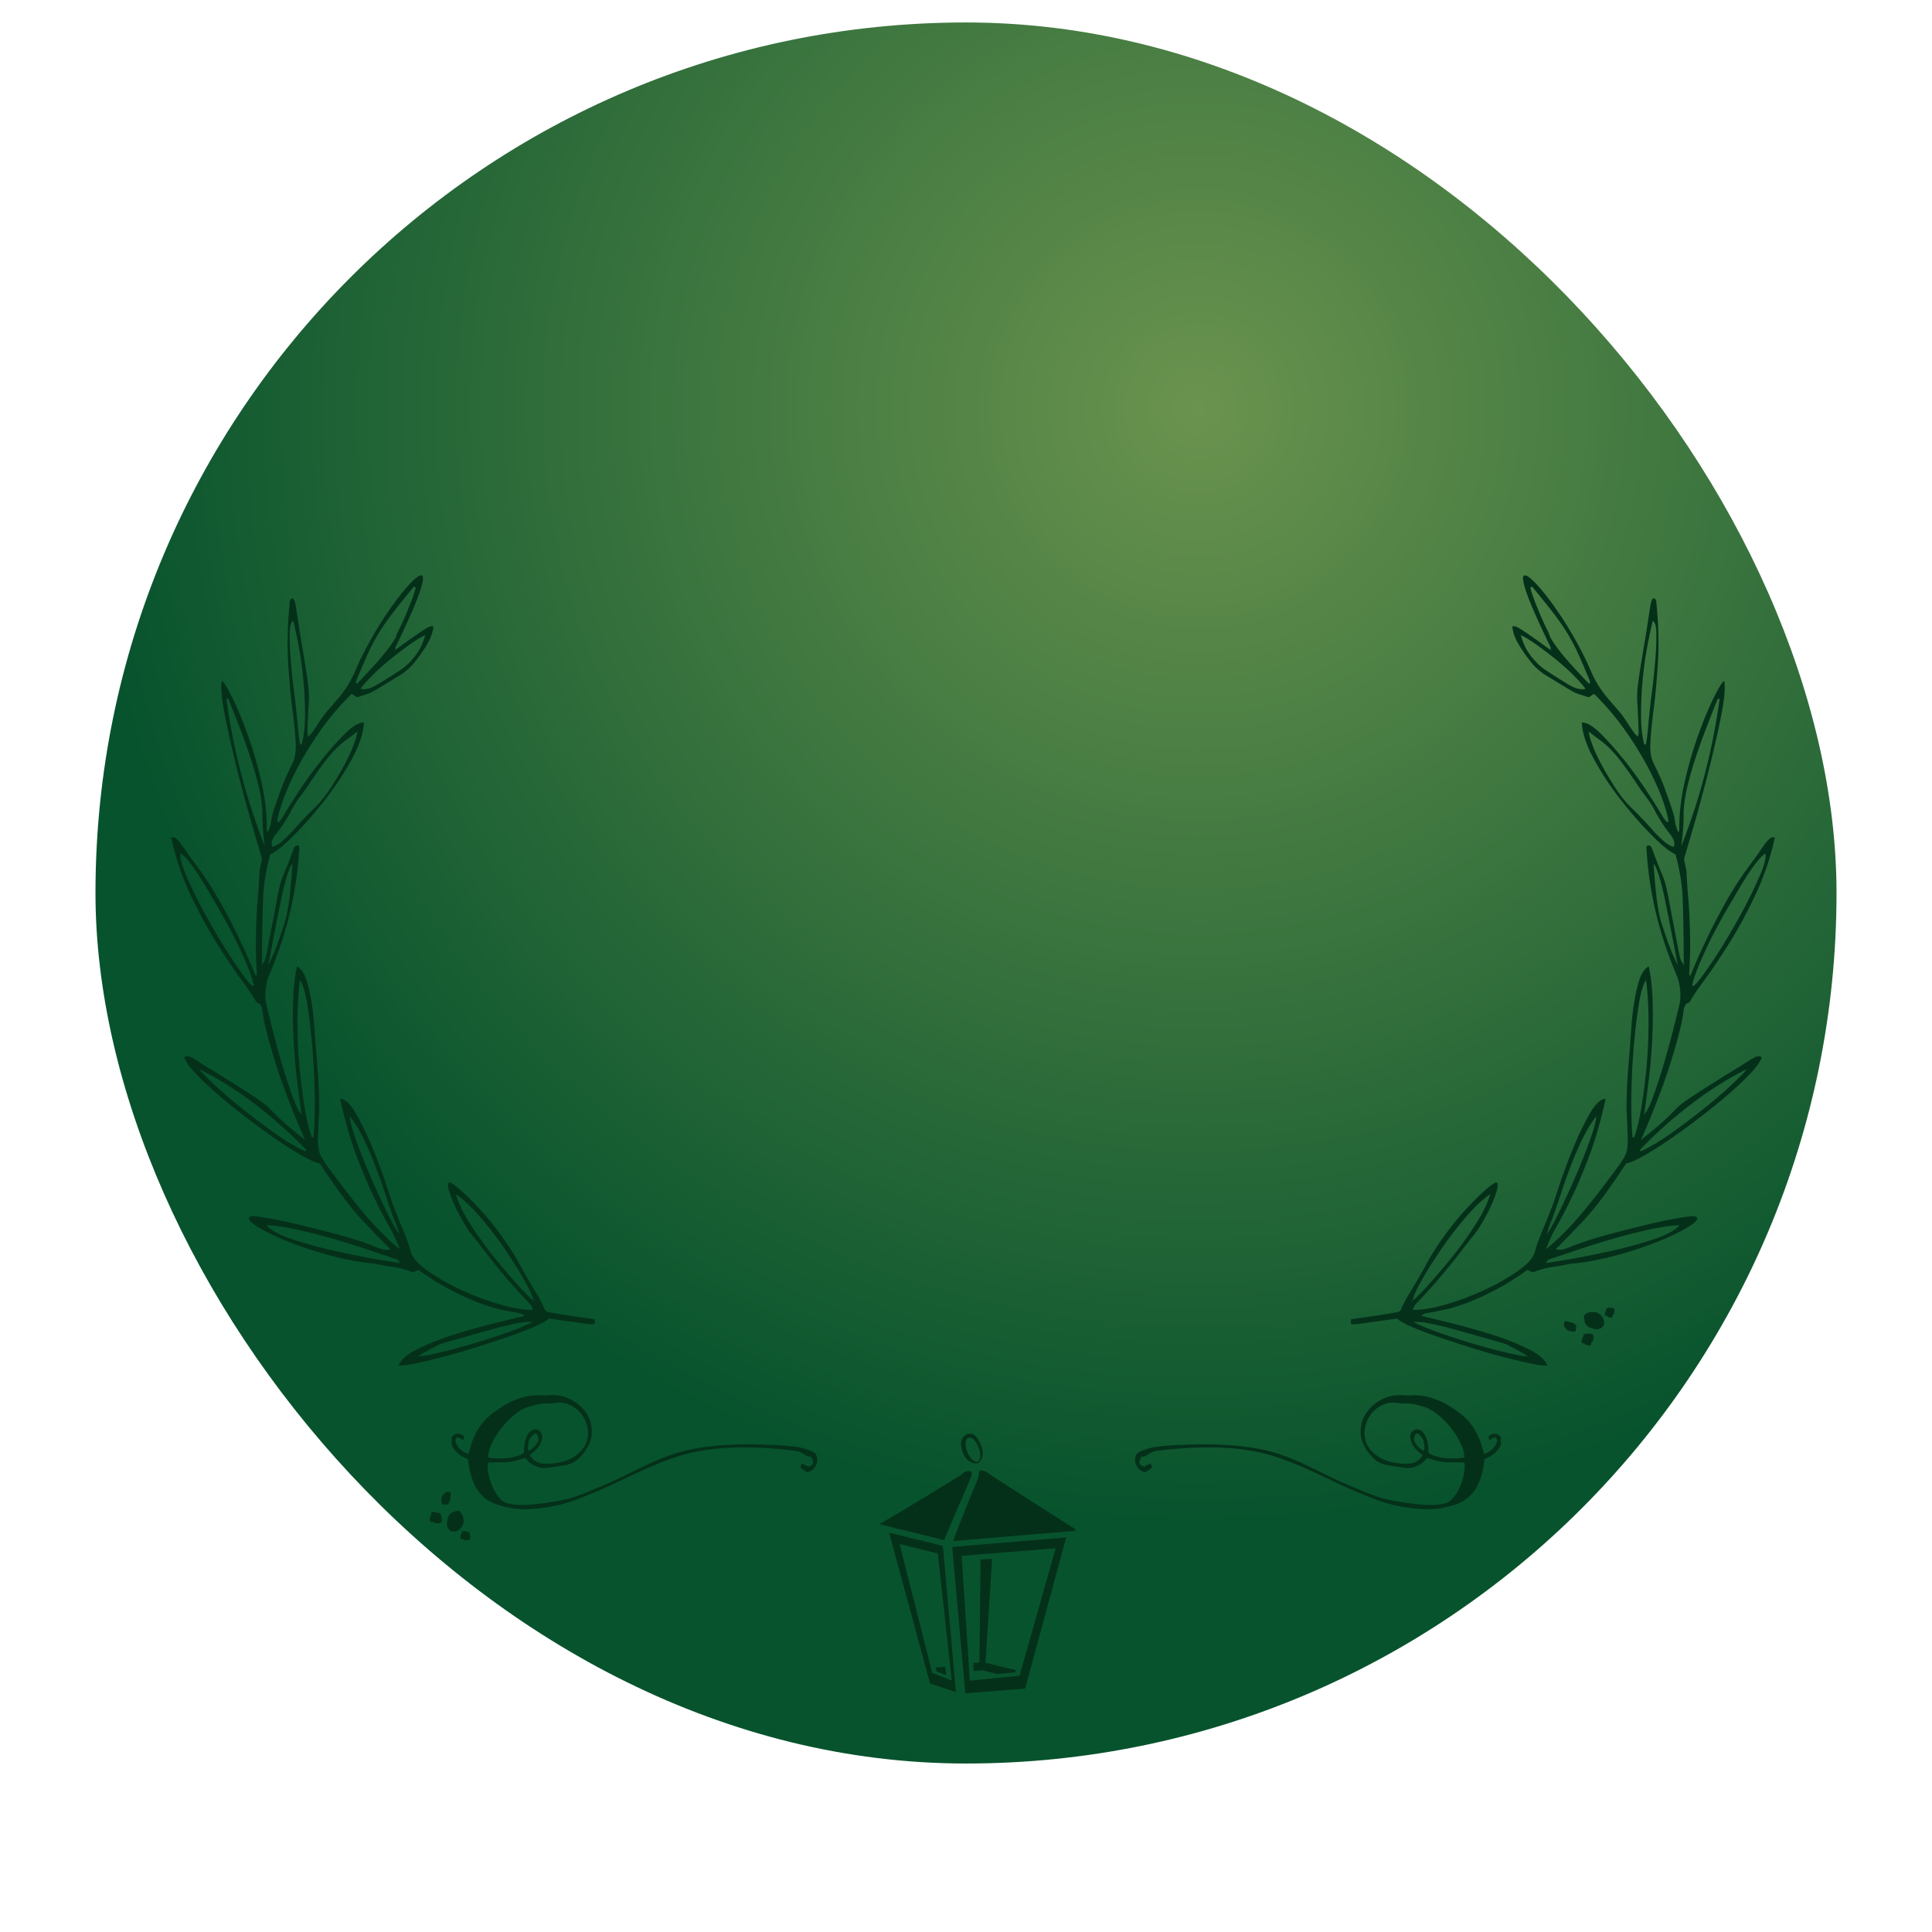 <svg viewBox="0 0 688 688" fill="none" xmlns="http://www.w3.org/2000/svg">
    <g filter="url(#ball-filter-a)">
        <rect x="34" y="30" width="620" height="620" rx="310" fill="url(#ball-filter-b)"/>
    </g>
    <g clip-path="url(#ball-filter-c)" fill="#04301A">
        <path d="M168.398 527.362c.802 2.073 1.861 3.776 3.161 5.094 1.299 1.334 2.871 2.346 4.748 3.069 1.877.707 4.074 1.27 6.593 1.655 1.219.193 2.759.274 4.604.241 1.845-.032 3.866-.192 6.064-.482a53.997 53.997 0 0 0 6.833-1.366c2.358-.61 4.7-1.414 7.026-2.378 4.717-1.88 8.92-3.712 12.609-5.496a321.266 321.266 0 0 1 10.572-4.901 115.677 115.677 0 0 1 10.138-3.937c3.401-1.141 7.09-1.992 11.101-2.571 4.01-.578 8.502-.867 13.491-.867 4.988 0 10.796.385 17.469 1.173.962.128 1.748.337 2.326.626.577.29 1.059.563 1.46.82.385.257.738.45 1.058.578.321.129.706.129 1.171 0 .193.45.401.965.626 1.559.225.579.048 1.141-.529 1.655-.514.45-1.075.514-1.653.193a33.342 33.342 0 0 0-1.652-.868c-.513.836-.658 1.382-.433 1.607.225.225.979.723 2.278 1.511.978-.193 1.748-.611 2.326-1.27.577-.643.978-1.366 1.171-2.137a3.957 3.957 0 0 0-.096-2.282c-.257-.739-.738-1.285-1.46-1.607-2.198-1.028-4.604-1.687-7.235-1.944-2.615-.257-4.828-.418-6.641-.482-6.144-.257-11.406-.273-15.769-.048-4.363.225-8.213.626-11.55 1.221-3.336.578-6.304 1.334-8.919 2.234a88.792 88.792 0 0 0-7.812 3.149 304.508 304.508 0 0 0-8.246 3.985c-2.903 1.463-6.304 3.005-10.186 4.612-2.005.836-3.657 1.527-4.941 2.041a80.994 80.994 0 0 1-3.256 1.221c-.883.306-1.62.514-2.23.675-.61.161-1.251.305-1.893.434-.642.129-1.572.305-2.759.53a75.493 75.493 0 0 1-3.978.627c-1.46.193-3 .37-4.604.53-1.62.161-3.144.209-4.604.145s-2.743-.241-3.882-.53c-1.139-.29-1.989-.756-2.567-1.415a14.937 14.937 0 0 1-2.278-3.165 18.472 18.472 0 0 1-1.46-3.455 23.175 23.175 0 0 1-.77-3.455c-.16-1.125-.176-2.153-.048-3.053 2.134-.064 3.786-.097 4.941-.097 1.155 0 2.118-.048 2.855-.144a16.451 16.451 0 0 0 2.182-.434c.706-.193 1.717-.514 3.016-.964.321.128.69.434 1.123.916.417.482.962.932 1.652 1.366.674.417 1.508.771 2.471 1.076.962.29 2.197.306 3.689.049a445.38 445.38 0 0 1 4.219-.627c1.139-.161 2.134-.386 3.016-.675a7.68 7.68 0 0 0 2.374-1.27c.706-.546 1.524-1.382 2.422-2.474 2.005-2.523 3.016-5.062 3.016-7.633 0-2.571-.674-4.837-2.037-6.846-1.364-2.008-3.241-3.615-5.631-4.804-2.39-1.206-4.973-1.672-7.764-1.414-.834.064-1.845.064-3 0-1.171-.065-2.518.032-4.074.289s-3.337.787-5.342 1.607c-2.005.803-4.235 2.121-6.689 3.937-2.006 1.43-3.562 2.876-4.652 4.371-1.107 1.494-1.958 2.908-2.567 4.226-.61 1.334-1.075 2.555-1.364 3.696-.288 1.141-.593 2.057-.914 2.764-1.235-.45-2.198-1.061-2.904-1.8-.705-.739-1.187-1.43-1.411-2.041-.225-.611-.241-1.125-.048-1.559.192-.417.545-.53 1.074-.337.321.128.578.257.77.386.193.128.418.257.674.385.449-.643.465-1.173.048-1.559-.417-.385-.978-.594-1.652-.626a2.892 2.892 0 0 0-1.845.53c-.545.386-.722.98-.529 1.752v.385c-.193.707-.08 1.414.337 2.089.417.675.93 1.318 1.556 1.896a11.163 11.163 0 0 0 1.989 1.511c.706.418 1.331.691 1.845.819.385 3.118.978 5.705 1.796 7.778h-.016Zm23.918-13.016c.642-1.221.883-2.282.722-3.15-.16-.883-.577-1.51-1.267-1.896-.674-.385-1.412-.402-2.182-.048-.77.353-1.476 1.189-2.085 2.475-.61 1.301-.915 3.181-.915 5.64-.705.514-1.572.916-2.566 1.221a19.591 19.591 0 0 1-3.257.627 25.957 25.957 0 0 1-3.545.145 21.587 21.587 0 0 1-3.352-.338c0-1.623.465-3.391 1.411-5.303.931-1.912 2.118-3.744 3.545-5.495 1.428-1.752 2.968-3.295 4.652-4.612 1.685-1.334 3.305-2.218 4.845-2.668 1.556-.45 2.775-.755 3.69-.932.898-.161 1.636-.241 2.181-.241.546 0 1.027 0 1.46.048.417.032.914 0 1.508-.144 2.198-.386 4.187-.145 5.967.723 1.781.868 3.193 2.089 4.267 3.648 1.075 1.558 1.717 3.31 1.941 5.254a9.094 9.094 0 0 1-1.058 5.496c-.947 1.719-2.487 3.198-4.652 4.419-2.166 1.237-5.102 1.912-8.775 2.041-1.299.064-2.454-.129-3.497-.579-1.027-.45-1.941-1.301-2.711-2.523 1.812-1.301 3.032-2.555 3.689-3.792l-.016-.016Zm-.866-3.15c.128.354.225.723.289 1.125.064.322-.016.691-.241 1.125-.224.418-.497.836-.818 1.269-.321.418-.69.788-1.123 1.125-.417.322-.786.579-1.123.772l-.24-.241-.145-.241c-.064-1.816.193-3.134.77-3.986.578-.835 1.187-1.43 1.845-1.751.385.193.642.466.77.819l.016-.016ZM526.88 527.362c-.803 2.073-1.861 3.776-3.161 5.094-1.299 1.334-2.871 2.346-4.748 3.069-1.877.707-4.075 1.27-6.593 1.655-1.219.193-2.759.274-4.604.241-1.845-.032-3.866-.192-6.064-.482a53.997 53.997 0 0 1-6.833-1.366 53.096 53.096 0 0 1-7.027-2.378c-4.716-1.88-8.919-3.712-12.608-5.496a337.372 337.372 0 0 0-10.572-4.901 113.749 113.749 0 0 0-10.138-3.937c-3.401-1.141-7.09-1.992-11.117-2.571-4.01-.578-8.502-.867-13.491-.867-4.989 0-10.796.385-17.469 1.173-.979.128-1.749.337-2.326.626-.578.29-1.075.563-1.46.82a5.86 5.86 0 0 1-1.059.578c-.32.129-.705.129-1.155 0-.192.45-.401.965-.625 1.559-.225.579-.048 1.141.529 1.655.513.45 1.059.514 1.652.193a43.134 43.134 0 0 1 1.653-.868c.513.836.657 1.382.433 1.607-.225.225-.979.723-2.278 1.511-.963-.193-1.749-.611-2.326-1.27-.578-.643-.979-1.366-1.171-2.137a3.94 3.94 0 0 1 .096-2.282c.257-.739.738-1.285 1.46-1.607 2.198-1.028 4.604-1.687 7.235-1.944 2.614-.257 4.828-.418 6.641-.482 6.144-.257 11.405-.273 15.769-.048 4.363.225 8.213.626 11.55 1.221 3.336.578 6.304 1.334 8.919 2.234a88.916 88.916 0 0 1 7.812 3.149 303.075 303.075 0 0 1 8.245 3.985c2.92 1.463 6.305 3.005 10.187 4.612 2.005.836 3.657 1.527 4.941 2.041 1.299.514 2.374.916 3.256 1.221.866.289 1.62.514 2.23.675.609.161 1.251.305 1.893.434.641.129 1.572.305 2.759.53 1.203.225 2.518.434 3.978.627 1.46.193 2.984.37 4.604.53 1.62.161 3.16.209 4.604.145 1.46-.064 2.743-.241 3.882-.53 1.139-.29 1.989-.756 2.567-1.415a14.937 14.937 0 0 0 2.278-3.165 18.401 18.401 0 0 0 1.459-3.455 23.05 23.05 0 0 0 .77-3.455c.161-1.125.177-2.153.049-3.053a177.818 177.818 0 0 0-4.941-.097c-1.155 0-2.118-.048-2.856-.144a16.437 16.437 0 0 1-2.181-.434c-.706-.193-1.717-.514-3.016-.964-.321.128-.69.434-1.123.916-.417.482-.963.932-1.652 1.366-.674.417-1.508.771-2.471 1.076-.962.29-2.197.306-3.689.049-1.685-.258-3.08-.466-4.219-.627-1.123-.161-2.134-.386-3.016-.675a7.68 7.68 0 0 1-2.374-1.27c-.706-.546-1.524-1.382-2.422-2.474-2.006-2.523-3-5.062-3-7.633 0-2.571.674-4.837 2.037-6.846 1.364-2.008 3.24-3.615 5.631-4.804 2.39-1.206 4.973-1.672 7.764-1.414.85.064 1.845.064 3.016 0 1.171-.065 2.518.032 4.074.289s3.337.787 5.342 1.607c2.005.803 4.235 2.121 6.689 3.937 2.006 1.43 3.562 2.876 4.652 4.371 1.107 1.494 1.957 2.908 2.567 4.226.61 1.334 1.075 2.555 1.364 3.696.288 1.141.593 2.057.914 2.764 1.235-.45 2.198-1.061 2.903-1.8.706-.739 1.188-1.43 1.412-2.041.225-.611.241-1.125.048-1.559-.192-.417-.545-.53-1.075-.337-.32.128-.577.257-.77.386a6.293 6.293 0 0 1-.673.385c-.449-.643-.465-1.173-.048-1.559.417-.385.978-.594 1.652-.626a2.892 2.892 0 0 1 1.845.53c.545.386.722.98.529 1.752v.385c.193.707.08 1.414-.337 2.089a9.028 9.028 0 0 1-1.556 1.896 11.163 11.163 0 0 1-1.989 1.511c-.706.418-1.331.691-1.845.819-.385 3.118-.978 5.705-1.796 7.778h-.016Zm-23.918-13.016c-.642-1.221-.883-2.282-.722-3.15.16-.883.577-1.51 1.267-1.896.674-.385 1.412-.402 2.182-.048.77.353 1.475 1.189 2.085 2.475.61 1.301.93 3.181.93 5.64.706.514 1.572.916 2.567 1.221 1.011.289 2.085.498 3.257.627 1.171.128 2.342.177 3.545.145a21.587 21.587 0 0 0 3.352-.338c0-1.623-.465-3.391-1.411-5.303-.931-1.912-2.118-3.744-3.545-5.495-1.428-1.752-2.968-3.295-4.653-4.612-1.684-1.334-3.304-2.218-4.844-2.668-1.556-.45-2.775-.755-3.69-.932-.898-.161-1.636-.241-2.181-.241-.546 0-1.027 0-1.46.048-.417.032-.914 0-1.508-.144-2.198-.386-4.187-.145-5.967.723-1.781.868-3.209 2.089-4.268 3.648a11.597 11.597 0 0 0-1.941 5.254 9.102 9.102 0 0 0 1.059 5.496c.947 1.719 2.487 3.198 4.652 4.419 2.166 1.237 5.085 1.912 8.775 2.041 1.299.064 2.454-.129 3.497-.579 1.043-.45 1.941-1.301 2.711-2.523-1.813-1.301-3.048-2.555-3.689-3.792v-.016Zm.866-3.15a6.016 6.016 0 0 0-.289 1.125c-.064.322.016.691.241 1.125.224.418.497.836.818 1.269.321.418.69.788 1.123 1.125.417.322.786.579 1.123.772l.24-.241.145-.241c.064-1.816-.193-3.134-.77-3.986-.578-.835-1.204-1.43-1.845-1.751-.385.193-.642.466-.77.819l-.016-.016ZM153.993 539.253c-.497-.144-.818.836-.882 1.189-.048.322-.08.772-.032 1.093.064.338.208.37.561.418.177.032.417-.032.578 0 .192.064.224.209.401.273.208.097.513.161.738.193.545.064 1.475.096 1.796-.434.353-.562.064-1.494 0-2.089a1.429 1.429 0 0 0-.417-.932c-.24-.241-.289-.161-.658-.225-.481-.08-2.823-.884-2.55.37M159.592 531.299c-.53-.064-1.348.386-1.653.787-.144.193-.465.579-.561.804-.096.209-.096.594-.145.819-.064.45-.192 1.768.337 2.009.225.096.61.016.85.016.241 0 .754.096.979 0 .321-.128 0-.145.209-.337l.304-.177.065-.386.176-.241c.321-.53.16-1.141.257-1.784.048-.369.192-.851 0-1.221-.257-.482-.931-.305-1.396-.305M164.741 545.906c-.401-.113-.674.675-.722.964a2.733 2.733 0 0 0-.016.884c.048.273.176.305.465.337h.465c.161.065.177.177.321.241.161.081.417.129.594.161.449.048 1.203.08 1.46-.353.288-.466.064-1.222 0-1.704-.033-.289-.129-.546-.337-.755-.193-.193-.225-.129-.53-.177-.385-.064-2.294-.723-2.069.305M162.11 538.225c-.449.176-1.027.289-1.428.578-.336.257-.721.723-.978 1.077-.321.45-.257.98-.385 1.494-.128.563-.225 1.109-.145 1.688.129.916.546 1.671 1.332 2.153.337.209.882.305 1.283.225.61-.113 1.46-.434 1.861-.82.738-.691 1.396-1.671 1.492-2.699.016-.257-.032-.482-.08-.723-.048-.274-.016-.563-.08-.82a4.646 4.646 0 0 0-.562-1.366c-.144-.241-.385-.466-.561-.675-.113-.128-.177-.193-.337-.257-.209-.096-.193-.032-.385-.048-.241-.032-.337-.08-.61.032-.273.113-.545.209-.802.305M564.032 477.965c-.209.466.722.932 1.043 1.045.304.096.753.192 1.074.176.337 0 .401-.16.498-.498.048-.161.032-.418.096-.578.08-.193.224-.193.321-.354.112-.193.24-.482.288-.707.145-.53.305-1.462-.176-1.848-.513-.418-1.46-.273-2.069-.305-.369 0-.69.064-.979.289-.273.193-.192.257-.305.627-.144.466-1.267 2.667 0 2.587M556.941 471.312c-.144.515.193 1.398.562 1.752.176.177.497.546.706.675.192.128.561.177.802.257.433.129 1.716.434 2.037-.064.128-.193.096-.611.128-.836.033-.241.193-.723.145-.964-.08-.337-.145-.032-.305-.257l-.128-.322-.369-.128-.225-.209c-.481-.402-1.107-.321-1.716-.498-.369-.097-.802-.322-1.203-.177-.498.177-.434.868-.498 1.334M572.101 468.227c-.177.386.577.755.85.852.241.08.609.16.882.144.273 0 .321-.128.401-.417l.08-.466c.065-.161.193-.161.273-.29.096-.16.193-.385.241-.578.112-.434.24-1.173-.145-1.495-.417-.337-1.187-.225-1.668-.241-.289 0-.561.065-.802.241-.225.161-.16.209-.257.499-.112.369-1.026 2.169 0 2.105M564.144 469.786c.112.466.145 1.06.385 1.494.209.37.61.82.931 1.125.401.37.93.402 1.427.579.546.209 1.059.385 1.636.369.915 0 1.733-.305 2.326-1.028.257-.305.418-.836.402-1.237-.017-.611-.225-1.495-.546-1.961-.577-.836-1.46-1.623-2.454-1.864-.241-.064-.481-.032-.722-.016-.273 0-.562-.064-.834-.048-.417.032-1.075.193-1.428.353-.257.113-.513.322-.738.466a.807.807 0 0 0-.305.306c-.128.192-.064.192-.096.369-.064.241-.128.322-.064.611s.128.562.192.852M140.646 231.672l-.32-.209c.16-.049.256-.033.288.064.016.096.113.112.289.064-.144-.562-.144-.964-.032-1.205 4.171-8.597 6.93-14.832 8.31-18.721 1.379-3.872 1.78-6.074 1.203-6.604-.578-.53-1.877.241-3.882 2.282-2.006 2.057-4.283 4.836-6.818 8.372a128.416 128.416 0 0 0-7.379 11.586c-2.374 4.194-4.299 8.034-5.775 11.537-.914 2.105-1.861 3.921-2.823 5.448a38.761 38.761 0 0 1-3.225 4.355c-1.187 1.382-2.438 2.844-3.77 4.37-1.331 1.527-2.759 3.552-4.299 6.059-.401.53-.77 1.06-1.091 1.558-.32.515-.85 1.077-1.588 1.72-.224-.932-.304-1.623-.24-2.057.144-4.5.288-7.585.417-9.256.128-1.655.144-3.246.048-4.724-.096-1.495-.369-3.68-.802-6.589-.449-2.908-1.267-7.906-2.471-15.025-.545-3.679-.978-6.54-1.299-8.564-.321-2.025-.754-3.054-1.299-3.086-.337.113-.626.402-.867.884-.818 8.372-1.01 15.78-.593 22.224.417 6.46.93 12.02 1.54 16.696.61 4.676.994 8.613 1.139 11.795.16 3.197-.337 5.785-1.46 7.761-.369.723-.914 1.912-1.684 3.567a72.983 72.983 0 0 0-2.262 5.576 239.353 239.353 0 0 0-2.214 6.316c-.722 2.153-1.155 4.065-1.283 5.72-.24.482-.401.932-.465 1.366-.08.434-.321.916-.722 1.446l-.209-.851c.08-5.496-.577-11.313-2.005-17.467-1.412-6.139-3.08-11.811-4.973-16.986-1.909-5.174-3.722-9.513-5.486-13.032-1.765-3.503-2.936-5.367-3.53-5.592-.48 2.394-.063 6.862 1.284 13.434a434.14 434.14 0 0 0 4.764 20.553 573.555 573.555 0 0 0 5.214 19.042c1.636 5.56 2.502 8.548 2.583 8.918.4.9.497 1.671.304 2.33-.192.675-.449 1.864-.737 3.567-.145 3.086-.321 5.978-.562 8.694-.24 2.716-.417 5.447-.545 8.227-.129 2.78-.193 5.785-.209 9.031 0 3.246.112 6.862.369 10.831l-.433.434c-1.813-4.5-3.834-9.031-6.032-13.611-1.844-3.872-4.042-8.099-6.609-12.678a117.895 117.895 0 0 0-8.245-12.776c-1.861-2.458-3.289-4.435-4.283-5.945-.995-1.511-1.797-2.571-2.39-3.198-.61-.627-1.043-.98-1.348-1.093-.289-.112-.69-.08-1.187.065 1.636 7.392 4.01 14.35 7.138 20.858 3.129 6.524 6.289 12.309 9.513 17.386 3.208 5.078 6.096 9.337 8.647 12.792 2.55 3.455 4.17 5.881 4.876 7.279.257.321.481.514.674.546.192.049.385.129.61.274.208.144.433.482.657 1.012.225.53.417 1.494.562 2.86.593 3.873 2.101 9.674 4.54 17.419 2.438 7.746 5.903 16.793 10.41 27.141-3.32-2.603-5.743-4.579-7.234-5.945-1.492-1.35-2.663-2.459-3.498-3.311a159.919 159.919 0 0 0-2.31-2.314c-.705-.691-1.812-1.558-3.32-2.603-1.508-1.044-3.754-2.523-6.737-4.419a844.757 844.757 0 0 0-12.369-7.681c-2.342-1.494-3.978-2.507-4.908-3.021-.93-.514-1.797-.546-2.583-.096.32 1.317 1.572 3.149 3.77 5.511 2.198 2.346 4.876 4.901 8.069 7.649 3.176 2.748 6.657 5.56 10.41 8.437a252.227 252.227 0 0 0 10.797 7.858c3.449 2.362 6.577 4.322 9.368 5.881 2.807 1.559 4.748 2.362 5.839 2.426 6.032 9.256 11.053 15.989 15.047 20.215a593.951 593.951 0 0 0 9.914 10.269l.064.289c-.882.064-1.556.08-2.005.016-.465-.064-1.284-.305-2.471-.739-4.187-1.72-8.823-3.262-13.908-4.612a583.536 583.536 0 0 0-14.197-3.6c-4.379-1.06-8.165-1.847-11.34-2.378-3.177-.53-5.022-.707-5.52-.546-1.491.466-1.01 1.526 1.46 3.198 2.471 1.655 6 3.438 10.588 5.351 4.588 1.896 9.721 3.647 15.384 5.206 5.663 1.559 10.988 2.587 15.945 3.053.161-.048.915.065 2.246.37 1.315.289 2.775.546 4.347.755 1.572.209 3.032.514 4.396.9 1.347.386 2.133.643 2.342.787.641.402 1.572.209 2.807-.578 4.347 3.085 8.358 5.592 12.047 7.472 3.69 1.88 7.01 3.375 9.962 4.467 2.952 1.093 5.615 1.881 7.973 2.363 2.358.482 4.572.899 6.625 1.269.208.129.417.225.61.273.192.048.336.241.417.627-2.214.498-5.679 1.334-10.411 2.507a243.945 243.945 0 0 0-14.326 4.033c-4.828 1.511-9.207 3.23-13.122 5.174-3.914 1.929-6.159 3.905-6.753 5.914.914.112 2.743-.096 5.486-.659 2.727-.546 5.952-1.318 9.657-2.266a237.854 237.854 0 0 0 11.678-3.358 529.75 529.75 0 0 0 11.566-3.776c3.642-1.254 6.834-2.443 9.593-3.616 2.759-1.173 4.572-2.185 5.438-3.069 4.46.626 7.797 1.092 10.026 1.414 2.23.321 3.85.514 4.861.61 1.011.081 1.508-.016 1.524-.337 0-.305.032-.771.064-1.382-.385-.08-2.246-.37-5.582-.836a308.264 308.264 0 0 1-10.636-1.687c-.93-.112-1.524-.546-1.797-1.269-.272-.723-.898-2.041-1.909-3.953a231.964 231.964 0 0 1-4.074-6.782 266.201 266.201 0 0 1-3.834-6.861c-1.572-2.748-3.561-5.769-5.984-9.063-2.422-3.294-4.908-6.315-7.459-9.063-2.55-2.748-4.86-5.014-6.914-6.798-2.053-1.783-3.32-2.603-3.834-2.442-.401.53-.369 1.591.097 3.166.481 1.574 1.187 3.374 2.133 5.415a68.537 68.537 0 0 0 3.257 6.122c1.219 2.057 2.454 3.793 3.705 5.223a263.47 263.47 0 0 1 3.529 4.515 282.215 282.215 0 0 0 3.722 4.757 208.169 208.169 0 0 0 5.133 6.138c2.005 2.314 4.572 5.11 7.7 8.372.048.193.145.418.305.659.144.257.273.563.369.948-3.016.129-6.882-.482-11.614-1.832a96.942 96.942 0 0 1-13.908-5.206c-4.556-2.121-8.566-4.403-12.031-6.862-3.465-2.458-5.455-4.724-5.968-6.797-.465-1.88-1.444-4.612-2.952-8.195a239.87 239.87 0 0 1-3.866-9.738c-.144-.563-.866-2.764-2.165-6.621-1.3-3.84-2.856-7.97-4.652-12.373-1.797-4.403-3.722-8.404-5.775-12.02-2.054-3.616-3.979-5.447-5.775-5.48 1.684 7.585 3.561 14.19 5.663 19.814 2.101 5.624 4.154 10.557 6.176 14.784 2.021 4.226 3.898 7.841 5.614 10.846 1.717 3.005 2.968 5.705 3.738 8.099a96.715 96.715 0 0 1-11.342-11.184c-3.513-4.065-7.395-8.967-11.678-14.735-2.631-3.423-4.299-5.85-5.005-7.248-.706-1.398-1.043-3.165-1.027-5.303 0-2.137.129-5.302.353-9.529.225-4.21-.048-10.782-.786-19.668a486.64 486.64 0 0 1-.77-10.253c-.224-3.471-.577-6.749-1.074-9.85-.482-3.085-1.107-5.785-1.845-8.083s-1.861-3.921-3.353-4.885c-.834 3.905-1.299 8.211-1.412 12.904a178.59 178.59 0 0 0 .225 14.06c.257 4.692.658 9.272 1.219 13.756a751.587 751.587 0 0 0 1.588 11.971c-.898-.723-2.069-3.101-3.497-7.119a207.423 207.423 0 0 1-4.09-12.855 362.299 362.299 0 0 1-3.337-12.486c-.93-3.76-1.428-5.833-1.524-6.202-.738-3.005-.561-6.3.53-9.899a173.751 173.751 0 0 0 3.946-10.204 134.425 134.425 0 0 0 3.128-10.252c.93-3.536 1.732-7.328 2.438-11.409.706-4.066 1.235-8.694 1.572-13.868.096-1.045-.144-1.527-.754-1.43-.609.096-1.01.466-1.203 1.14-1.508 4.114-2.599 6.942-3.305 8.485a28.052 28.052 0 0 0-1.652 4.773c-.4 1.639-.914 4.129-1.524 7.472-.625 3.342-1.684 8.886-3.176 16.648-.337 1.526-.642 2.474-.914 2.876-.273.386-.514.82-.754 1.302.032-5.689.096-10.413.144-14.19.064-3.76.16-7.038.289-9.818.128-2.78.385-5.335.802-7.697.4-2.362.978-4.965 1.716-7.826 1.957-.819 4.765-3.053 8.422-6.749 3.674-3.68 7.347-7.874 11.021-12.582a104.581 104.581 0 0 0 9.609-14.559c2.711-4.997 4.154-9.352 4.331-13.064-1.797-.048-4.107 1.334-6.914 4.146-2.807 2.812-5.647 6.026-8.518 9.657a151.09 151.09 0 0 0-7.925 10.992c-2.406 3.696-4.122 6.411-5.133 8.147-.241.482-.77 1.253-1.588 2.314l-.754.241c-.064-.996.45-3.134 1.524-6.412 1.075-3.278 2.695-7.086 4.86-11.409 2.166-4.323 4.925-8.934 8.294-13.852 3.369-4.901 7.283-9.577 11.758-14.012l1.909 1.221c1.669-.514 2.792-.868 3.369-1.06a10.412 10.412 0 0 0 1.717-.691c.561-.274 1.54-.836 2.951-1.688 1.412-.851 3.818-2.314 7.251-4.403a20.232 20.232 0 0 0 5.294-4.708c1.508-1.896 2.807-3.712 3.898-5.48 1.091-1.751 1.829-3.31 2.214-4.644.385-1.333.545-2.185.449-2.571a2.305 2.305 0 0 0-1.187.065c-.417.128-1.091.498-2.022 1.092-.93.595-2.197 1.447-3.801 2.571-1.605 1.109-3.866 2.732-6.738 4.853l.128.033Zm-6.384 216.774c-4.395-.755-9.256-1.72-14.55-2.877a163.815 163.815 0 0 1-15.111-4.081c-4.78-1.543-8.02-3.262-9.737-5.158 2.518.016 5.903.482 10.154 1.382 4.251.899 8.647 2.008 13.186 3.31a335.336 335.336 0 0 1 13.106 4.097c4.203 1.415 7.572 2.539 10.106 3.375.642.402.915.82.851 1.253l.497-.16-.497.16c-.931-.112-3.594-.546-7.989-1.301h-.016Zm50.082 9.079c-2.583-2.844-5.342-6.074-8.294-9.706a130.266 130.266 0 0 1-8.341-11.522c-2.615-4.049-4.412-7.745-5.406-11.071 2.807 1.96 5.775 4.772 8.935 8.452a127.685 127.685 0 0 1 8.71 11.409c2.663 3.921 4.941 7.569 6.85 10.927 1.893 3.359 2.92 5.721 3.08 7.087l.497-.161c-.24.482-.353.611-.304.402.032-.209-.033-.289-.193-.241-1.107-.868-2.952-2.716-5.534-5.56v-.016Zm-58.761-191.353c-.962 2.33-2.149 4.773-3.577 7.36a112.77 112.77 0 0 1-4.7 7.697c-1.7 2.555-3.497 4.741-5.39 6.556-2.47 2.395-4.427 4.435-5.903 6.107-1.476 1.671-2.743 3.037-3.834 4.097-1.091 1.061-2.005 1.848-2.775 2.395-.77.546-1.556.948-2.39 1.205-.658-1.205-.161-2.844 1.491-4.869 1.653-2.041 3.289-4.532 4.893-7.456a33.276 33.276 0 0 1 3.272-5.287 90.701 90.701 0 0 0 3.594-5.078c2.229-3.326 4.122-6.01 5.694-8.019 1.573-2.008 3.016-3.631 4.316-4.852 1.315-1.222 2.502-2.202 3.577-2.941 1.075-.739 2.198-1.607 3.401-2.587-.177 1.478-.738 3.374-1.701 5.704l.032-.032Zm-38.178 82.194c-1.476-1.976-3.209-4.467-5.198-7.488-2.005-3.021-4.09-6.411-6.256-10.188-2.182-3.776-4.155-7.408-5.903-10.911-1.765-3.503-3.193-6.636-4.332-9.432-1.139-2.78-1.604-4.918-1.427-6.396.802.354 1.989 1.559 3.56 3.6 1.573 2.04 3.273 4.595 5.102 7.665 1.829 3.069 3.754 6.379 5.791 9.882a181.55 181.55 0 0 1 5.486 10.285c1.62 3.342 3.016 6.459 4.171 9.336 1.155 2.876 1.813 5.013 1.973 6.379-.497.161-1.492-.755-2.951-2.715l-.017-.017Zm21.383 47.71c-.722-4.033-1.364-8.645-1.909-13.836-.562-5.19-.866-10.67-.93-16.422-.065-5.753.208-11.361.85-16.825 1.075 1.479 2.005 4.692 2.759 9.626.754 4.933 1.363 10.316 1.813 16.149.449 5.849.673 11.538.705 17.114.016 5.576-.112 9.915-.433 13.048l-.497.161c-.85-1.96-1.62-4.965-2.342-8.999l-.016-.016ZM80.635 248.962c.45-.337.77-.145.962.611 3.69 9.175 6.305 16.214 7.86 21.099 1.557 4.885 2.616 8.854 3.193 11.923.578 3.069.85 5.817.818 8.26-.032 2.442.24 5.913.802 10.396-6.625-16.776-11.165-34.195-13.635-52.273v-.016Zm66.043-35.449a188.612 188.612 0 0 1-2.166 5.4c-.802 1.88-1.556 3.535-2.277 4.965-.722 1.446-1.123 2.378-1.187 2.812-.61 1.205-1.621 2.732-3.048 4.596a80.554 80.554 0 0 1-4.476 5.351 510.667 510.667 0 0 1-4.139 4.483c-1.203 1.286-1.957 2.089-2.246 2.378-.433-.273-.449-.771-.096-1.494a330.948 330.948 0 0 1 3.674-8.597 68.888 68.888 0 0 1 3.737-7.247c1.396-2.362 3.112-4.869 5.134-7.537 2.037-2.667 4.636-5.913 7.828-9.754l.642.402c-.273 1.093-.722 2.507-1.38 4.242ZM97.35 403.163a246.11 246.11 0 0 1-12.047-9.144c-3.802-3.069-7.042-5.897-9.753-8.5-2.695-2.604-4.203-4.162-4.508-4.66.385.08 1.749.771 4.139 2.056 2.374 1.286 5.326 3.086 8.855 5.432 3.529 2.346 7.491 5.303 11.855 8.902 4.379 3.6 8.726 7.649 13.073 12.165.048.192.032.289-.064.321-.08.032-.096.145-.048.321-3.433-1.558-7.267-3.856-11.502-6.877v-.016Zm8.935-173.484c.706 3.632 1.268 7.552 1.685 11.779.401 4.226.625 8.42.657 12.566.033 4.146-.352 7.858-1.171 11.152-.385-.08-.593-.209-.641-.402-.048-.193-.145-.755-.289-1.735-.144-.964-.321-2.587-.513-4.853-.193-2.266-.53-5.464-.995-9.561-.048-.177-.24-1.704-.577-4.532-.337-2.828-.642-5.93-.931-9.288-.289-3.358-.401-6.412-.369-9.159.032-2.748.482-4.259 1.316-4.516.513 2.073 1.123 4.917 1.828 8.549Zm26.421 10.718c1.941-1.928 4.042-3.792 6.288-5.624a143.291 143.291 0 0 1 6.802-5.174c2.294-1.623 4.155-2.764 5.614-3.439-.738 2.86-1.957 5.383-3.657 7.536-1.717 2.17-3.497 3.841-5.358 5.03-2.31 1.543-4.829 3.133-7.556 4.805-2.727 1.671-4.876 2.233-6.432 1.719.93-1.302 2.374-2.925 4.315-4.853h-.016Zm48.125 234.033a215.656 215.656 0 0 1-12.946 4.21c-4.524 1.318-8.598 2.394-12.24 3.23-3.657.835-5.855 1.173-6.609 1.012a107.165 107.165 0 0 1 4.011-2.314 76.928 76.928 0 0 1 3.818-1.96c1.668-.514 4.09-1.238 7.282-2.121 3.177-.9 6.417-1.816 9.673-2.732a137.268 137.268 0 0 1 9.369-2.33c2.983-.627 5.117-.852 6.432-.643-1.748.948-4.668 2.169-8.774 3.664l-.016-.016Zm-51.269-68.728a121.853 121.853 0 0 1 4.042 9.368 239.993 239.993 0 0 1 3.497 9.85 246.519 246.519 0 0 0 3.225 9.321c.401.883.738 1.751 1.026 2.571.289.819.546 1.703.786 2.635-1.09-1.478-2.614-4.242-4.588-8.292a301.25 301.25 0 0 1-5.791-12.63c-1.876-4.371-3.545-8.565-4.972-12.582-1.428-4.002-2.166-6.814-2.198-8.437 1.861 2.459 3.513 5.191 4.957 8.18l.016.016Zm-31.666-74.273a663.101 663.101 0 0 1 2.229-11.184c.706-3.358 1.396-6.17 2.102-8.404.706-2.25 1.347-3.664 1.909-4.242-.032.61-.112 1.751-.241 3.423a289.82 289.82 0 0 1-.449 5.302 97.677 97.677 0 0 1-.658 5.528c-.272 1.816-.545 3.262-.818 4.355-.144.852-.513 2.137-1.075 3.841-.577 1.703-1.17 3.454-1.796 5.27a58.72 58.72 0 0 1-1.99 5.03c-.69 1.543-1.218 2.667-1.587 3.391.785-4.098 1.572-8.196 2.358-12.293l.016-.017Zm45.606 110.332-.385-.482.321.209.064.273Z"/>
        <path d="m552.353 231.672.321-.209c-.16-.049-.256-.033-.288.064-.016.096-.113.112-.289.064.144-.562.144-.964.032-1.205-4.155-8.597-6.93-14.832-8.31-18.721-1.379-3.872-1.78-6.074-1.203-6.604.578-.53 1.877.241 3.882 2.282 2.006 2.057 4.283 4.836 6.818 8.372a128.416 128.416 0 0 1 7.379 11.586c2.374 4.194 4.299 8.034 5.775 11.537.914 2.105 1.861 3.921 2.839 5.448a40.833 40.833 0 0 0 3.225 4.355c1.187 1.382 2.438 2.844 3.77 4.37 1.331 1.527 2.759 3.552 4.299 6.059.401.53.77 1.06 1.091 1.558.32.515.85 1.077 1.588 1.72.224-.932.304-1.623.24-2.057-.144-4.5-.288-7.585-.417-9.256a33.497 33.497 0 0 1-.048-4.724c.096-1.495.369-3.68.802-6.589.449-2.908 1.267-7.906 2.471-15.025.545-3.679.978-6.54 1.299-8.564.321-2.025.754-3.054 1.299-3.086.337.113.626.402.867.884.818 8.372 1.01 15.78.593 22.224-.417 6.46-.93 12.02-1.54 16.696-.61 4.676-.994 8.613-1.139 11.795-.16 3.197.337 5.785 1.46 7.761.369.723.93 1.912 1.684 3.567.77 1.656 1.524 3.52 2.262 5.576a239.711 239.711 0 0 1 2.214 6.316c.722 2.153 1.155 4.065 1.283 5.72.241.482.401.932.465 1.366.081.434.321.916.722 1.446l.209-.851c-.08-5.496.577-11.313 2.005-17.467 1.412-6.139 3.08-11.811 4.973-16.986 1.893-5.174 3.722-9.513 5.486-13.032 1.765-3.503 2.936-5.367 3.529-5.592.482 2.394.064 6.862-1.283 13.434a435.611 435.611 0 0 1-4.764 20.553c-1.845 7.134-3.578 13.466-5.214 19.042-1.636 5.56-2.502 8.548-2.599 8.918-.401.9-.497 1.671-.304 2.33.192.675.433 1.864.737 3.567.145 3.086.321 5.978.562 8.694.241 2.716.417 5.447.529 8.227a219.5 219.5 0 0 1 .209 9.031c0 3.246-.112 6.862-.369 10.831l.433.434c1.813-4.5 3.834-9.031 6.032-13.611 1.844-3.872 4.042-8.099 6.609-12.678 2.55-4.564 5.31-8.822 8.245-12.776 1.861-2.458 3.289-4.435 4.283-5.945.995-1.511 1.797-2.571 2.39-3.198.594-.627 1.043-.98 1.348-1.093.289-.112.69-.08 1.187.065-1.636 7.392-4.01 14.35-7.139 20.858-3.112 6.524-6.288 12.309-9.512 17.386-3.208 5.078-6.096 9.337-8.647 12.792-2.55 3.455-4.17 5.881-4.876 7.279-.257.321-.481.514-.674.546a2.015 2.015 0 0 0-.61.274c-.208.144-.433.482-.657 1.012-.225.53-.401 1.494-.562 2.86-.593 3.873-2.101 9.674-4.539 17.419-2.439 7.746-5.904 16.793-10.411 27.141 3.32-2.603 5.742-4.579 7.234-5.945 1.492-1.35 2.663-2.459 3.497-3.311.835-.851 1.605-1.623 2.31-2.314.706-.691 1.813-1.558 3.321-2.603 1.508-1.044 3.754-2.523 6.737-4.419a845.186 845.186 0 0 1 12.369-7.681c2.342-1.494 3.978-2.507 4.908-3.021.931-.514 1.797-.546 2.583-.096-.321 1.317-1.572 3.149-3.77 5.511-2.182 2.346-4.877 4.901-8.053 7.649-3.176 2.748-6.657 5.56-10.411 8.437a251.787 251.787 0 0 1-10.796 7.858c-3.449 2.362-6.577 4.322-9.368 5.881-2.807 1.559-4.748 2.362-5.839 2.426-6.032 9.256-11.053 15.989-15.047 20.215a593.951 593.951 0 0 1-9.914 10.269l-.064.289c.882.064 1.556.08 2.005.016.465-.064 1.284-.305 2.471-.739 4.186-1.72 8.823-3.262 13.908-4.612a584.692 584.692 0 0 1 14.196-3.6c4.38-1.06 8.166-1.847 11.342-2.378 3.176-.53 5.021-.707 5.518-.546 1.492.466 1.011 1.526-1.46 3.198-2.47 1.655-5.999 3.438-10.587 5.351-4.588 1.896-9.721 3.647-15.4 5.206-5.663 1.559-10.988 2.587-15.945 3.053-.161-.048-.915.065-2.246.37a52.122 52.122 0 0 1-4.363.755 31.215 31.215 0 0 0-4.396.9c-1.347.386-2.133.643-2.342.787-.642.402-1.572.209-2.823-.578-4.347 3.085-8.358 5.592-12.047 7.472-3.69 1.88-7.011 3.375-9.962 4.467-2.952 1.093-5.615 1.881-7.973 2.363-2.358.482-4.572.899-6.625 1.269a2.215 2.215 0 0 1-.61.273c-.192.048-.337.241-.417.627 2.214.498 5.679 1.334 10.411 2.507a247.923 247.923 0 0 1 14.341 4.033c4.829 1.511 9.192 3.23 13.106 5.174 3.915 1.929 6.16 3.905 6.754 5.914-.931.112-2.759-.096-5.486-.659-2.727-.546-5.952-1.318-9.657-2.266a238.197 238.197 0 0 1-11.679-3.358 566.138 566.138 0 0 1-11.582-3.776c-3.641-1.254-6.833-2.443-9.592-3.616-2.76-1.173-4.572-2.185-5.423-3.069-4.459.626-7.796 1.092-10.026 1.414-2.229.321-3.85.514-4.86.61-1.011.081-1.524-.016-1.54-.337 0-.305-.032-.771-.064-1.382.385-.08 2.245-.37 5.582-.836a308.264 308.264 0 0 0 10.636-1.687c.93-.112 1.524-.546 1.78-1.269.273-.723.899-2.041 1.909-3.953a229.889 229.889 0 0 0 4.075-6.782 269.24 269.24 0 0 0 3.834-6.861c1.572-2.748 3.561-5.769 5.983-9.063 2.423-3.294 4.909-6.315 7.46-9.063 2.55-2.748 4.86-5.014 6.914-6.798 2.053-1.783 3.32-2.603 3.833-2.442.402.53.369 1.591-.096 3.166-.481 1.574-1.187 3.374-2.133 5.415a64.869 64.869 0 0 1-3.257 6.122c-1.219 2.057-2.454 3.793-3.705 5.223a258.556 258.556 0 0 0-3.529 4.515 282.215 282.215 0 0 1-3.722 4.757 208.169 208.169 0 0 1-5.133 6.138c-2.006 2.314-4.572 5.11-7.7 8.372a2.178 2.178 0 0 1-.305.659 3.742 3.742 0 0 0-.369.948c3.016.129 6.882-.482 11.598-1.832a96.942 96.942 0 0 0 13.908-5.206c4.556-2.121 8.566-4.403 12.031-6.862 3.465-2.458 5.454-4.724 5.968-6.797.465-1.88 1.443-4.612 2.951-8.195a236.973 236.973 0 0 0 3.866-9.738c.145-.563.867-2.764 2.166-6.621 1.299-3.84 2.855-7.97 4.652-12.373 1.797-4.403 3.722-8.404 5.775-12.02 2.053-3.616 3.978-5.447 5.775-5.48-1.684 7.585-3.561 14.19-5.663 19.814-2.101 5.624-4.155 10.557-6.176 14.784-2.021 4.226-3.898 7.841-5.614 10.846-1.717 3.005-2.968 5.705-3.738 8.099a96.784 96.784 0 0 0 11.341-11.184c3.513-4.065 7.396-8.967 11.679-14.735 2.63-3.423 4.299-5.85 5.005-7.248.705-1.398 1.042-3.165 1.026-5.303 0-2.137-.128-5.302-.353-9.529-.224-4.21.048-10.782.786-19.668.289-3.359.546-6.766.77-10.253.225-3.471.578-6.749 1.075-9.85.481-3.085 1.107-5.785 1.845-8.083s1.861-3.921 3.353-4.885c.834 3.905 1.299 8.211 1.411 12.904a178.59 178.59 0 0 1-.224 14.06 197.975 197.975 0 0 1-1.219 13.756 739.308 739.308 0 0 1-1.589 11.971c.899-.723 2.07-3.101 3.497-7.119a206.472 206.472 0 0 0 4.091-12.855 364.663 364.663 0 0 0 3.337-12.486c.93-3.76 1.427-5.833 1.524-6.202.738-3.005.561-6.3-.53-9.899a173.604 173.604 0 0 1-3.946-10.204 134.155 134.155 0 0 1-3.128-10.252c-.93-3.536-1.732-7.328-2.438-11.409-.706-4.066-1.236-8.694-1.572-13.868-.097-1.045.144-1.527.754-1.43.609.096 1.01.466 1.203 1.14 1.508 4.114 2.598 6.942 3.288 8.485a27.983 27.983 0 0 1 1.652 4.773c.402 1.639.915 4.129 1.524 7.472.626 3.342 1.685 8.886 3.177 16.648.337 1.526.641 2.474.914 2.876.273.386.513.82.754 1.302-.032-5.689-.08-10.413-.144-14.19a430.84 430.84 0 0 0-.273-9.818 63.373 63.373 0 0 0-.802-7.697c-.401-2.362-.979-4.965-1.717-7.826-1.957-.819-4.764-3.053-8.421-6.749-3.674-3.68-7.348-7.874-11.037-12.582a104.491 104.491 0 0 1-9.609-14.559c-2.711-4.997-4.155-9.352-4.331-13.064 1.796-.048 4.106 1.334 6.914 4.146 2.807 2.812 5.646 6.026 8.518 9.657a151.071 151.071 0 0 1 7.924 10.992c2.407 3.696 4.123 6.411 5.134 8.147.24.482.77 1.253 1.588 2.314l.754.241c.064-.996-.449-3.134-1.524-6.412s-2.695-7.086-4.861-11.409c-2.165-4.323-4.925-8.934-8.293-13.852-3.369-4.901-7.283-9.577-11.759-14.012l-1.909 1.221a192 192 0 0 1-3.368-1.06 10.412 10.412 0 0 1-1.717-.691c-.561-.274-1.54-.836-2.952-1.688-1.411-.851-3.817-2.314-7.25-4.403a20.216 20.216 0 0 1-5.294-4.708c-1.508-1.896-2.807-3.712-3.898-5.48-1.091-1.751-1.829-3.31-2.23-4.644-.385-1.333-.529-2.185-.449-2.571.385-.08.786-.064 1.187.065.417.128 1.091.498 2.021 1.092.931.595 2.198 1.447 3.802 2.571 1.604 1.109 3.866 2.732 6.737 4.853v.033Zm6.385 216.774c4.395-.755 9.256-1.72 14.55-2.877a163.815 163.815 0 0 0 15.111-4.081c4.764-1.543 8.021-3.262 9.737-5.158-2.518.016-5.903.482-10.154 1.382-4.251.899-8.647 2.008-13.186 3.31a327 327 0 0 0-13.106 4.097 1816.696 1816.696 0 0 1-10.106 3.375c-.642.402-.915.82-.851 1.253l-.497-.16.497.16c.931-.112 3.594-.546 7.989-1.301h.016Zm-50.082 9.079c2.583-2.844 5.342-6.074 8.294-9.706a130.266 130.266 0 0 0 8.341-11.522c2.615-4.049 4.412-7.745 5.406-11.071-2.807 1.96-5.775 4.772-8.919 8.452a127.685 127.685 0 0 0-8.71 11.409c-2.663 3.921-4.941 7.569-6.85 10.927-1.893 3.359-2.92 5.721-3.08 7.087l-.497-.161c.24.482.353.611.304.402-.032-.209.033-.289.193-.241 1.107-.868 2.952-2.716 5.534-5.56l-.016-.016Zm58.761-191.337c.946 2.33 2.149 4.773 3.577 7.36 1.428 2.571 3 5.142 4.7 7.697 1.7 2.555 3.497 4.741 5.39 6.556 2.454 2.395 4.427 4.436 5.903 6.107 1.476 1.671 2.743 3.037 3.834 4.097 1.091 1.061 2.005 1.848 2.775 2.395.77.546 1.556.948 2.391 1.205.657-1.205.16-2.844-1.492-4.869-1.653-2.041-3.273-4.532-4.893-7.456a33.276 33.276 0 0 0-3.272-5.287 90.701 90.701 0 0 1-3.594-5.078c-2.23-3.326-4.122-6.01-5.695-8.018-1.572-2.009-3.015-3.632-4.315-4.853-1.315-1.222-2.502-2.202-3.577-2.941-1.075-.739-2.198-1.607-3.401-2.587.177 1.478.738 3.374 1.701 5.704l-.032-.032Zm38.178 82.195c1.476-1.977 3.209-4.468 5.198-7.489a193.611 193.611 0 0 0 6.256-10.188c2.182-3.776 4.155-7.408 5.903-10.911 1.765-3.503 3.193-6.636 4.332-9.432 1.139-2.78 1.604-4.918 1.427-6.396-.802.354-1.989 1.559-3.577 3.6-1.572 2.04-3.272 4.595-5.101 7.665a1092.925 1092.925 0 0 0-5.791 9.882 181.607 181.607 0 0 0-5.486 10.285c-1.621 3.342-3.016 6.459-4.171 9.336-1.155 2.876-1.813 5.013-1.973 6.379.497.161 1.492-.755 2.951-2.715l.032-.016Zm-21.383 47.709c.722-4.033 1.364-8.645 1.909-13.835.561-5.191.866-10.67.93-16.423.065-5.753-.208-11.361-.85-16.825-1.075 1.479-2.005 4.692-2.759 9.626-.754 4.933-1.363 10.316-1.813 16.149a241.287 241.287 0 0 0-.705 17.114c-.017 5.576.128 9.915.433 13.048l.497.161c.834-1.96 1.62-4.965 2.342-8.999l.016-.016Zm28.153-147.114c-.449-.337-.77-.145-.962.611-3.69 9.175-6.305 16.214-7.861 21.099-1.556 4.885-2.615 8.854-3.192 11.923-.578 3.069-.85 5.817-.818 8.26.032 2.442-.241 5.913-.802 10.396 6.625-16.776 11.165-34.195 13.619-52.273l.016-.016Zm-66.043-35.449c.658 1.72 1.379 3.519 2.182 5.4.802 1.88 1.556 3.535 2.277 4.965.722 1.446 1.123 2.378 1.187 2.812.61 1.205 1.621 2.732 3.032 4.596a80.554 80.554 0 0 0 4.476 5.351 510.667 510.667 0 0 0 4.139 4.483 168.554 168.554 0 0 0 2.246 2.379c.433-.274.465-.772.096-1.495a330.948 330.948 0 0 0-3.674-8.597 68.888 68.888 0 0 0-3.737-7.247c-1.396-2.362-3.113-4.869-5.134-7.537-2.037-2.667-4.636-5.913-7.828-9.754l-.642.402c.273 1.093.738 2.507 1.38 4.242Zm49.328 189.65a245.564 245.564 0 0 0 12.047-9.144c3.802-3.069 7.042-5.897 9.737-8.5 2.695-2.604 4.203-4.162 4.508-4.66-.369.08-1.749.771-4.123 2.056-2.374 1.286-5.326 3.086-8.855 5.432-3.529 2.346-7.491 5.303-11.854 8.902-4.38 3.6-8.727 7.649-13.074 12.165-.049.192-.032.289.048.321.08.032.096.145.064.321 3.433-1.558 7.267-3.856 11.502-6.877v-.016Zm-8.935-173.484c-.706 3.632-1.268 7.553-1.685 11.779-.417 4.226-.625 8.42-.658 12.566-.032 4.146.353 7.858 1.155 11.152.385-.08.594-.209.642-.402.048-.193.145-.755.289-1.735.144-.964.321-2.587.513-4.853.193-2.266.53-5.464.995-9.561.048-.177.24-1.704.577-4.532.337-2.828.642-5.929.931-9.288.288-3.358.401-6.412.369-9.159-.048-2.748-.482-4.259-1.316-4.516-.513 2.073-1.107 4.917-1.828 8.549h.016Zm-26.421 10.718c-1.941-1.928-4.042-3.792-6.288-5.624a143.291 143.291 0 0 0-6.802-5.174c-2.294-1.623-4.155-2.764-5.614-3.439.738 2.86 1.957 5.383 3.657 7.536 1.717 2.17 3.497 3.841 5.358 5.03 2.31 1.543 4.829 3.133 7.556 4.805 2.727 1.671 4.876 2.233 6.432 1.719-.93-1.302-2.374-2.925-4.315-4.853h.016Zm-48.125 234.033a215.656 215.656 0 0 0 12.946 4.21c4.524 1.318 8.598 2.394 12.256 3.23 3.641.836 5.855 1.173 6.609 1.012a121.814 121.814 0 0 0-3.995-2.314 77.341 77.341 0 0 0-3.817-1.96 278.207 278.207 0 0 0-7.267-2.121c-3.177-.9-6.417-1.816-9.673-2.732a137.625 137.625 0 0 0-9.385-2.33c-2.983-.627-5.117-.852-6.432-.643 1.748.948 4.668 2.169 8.774 3.664l-.016-.016Zm51.269-68.728a121.63 121.63 0 0 0-4.042 9.368 217.911 217.911 0 0 0-3.497 9.851 247.064 247.064 0 0 1-3.225 9.32 31.294 31.294 0 0 0-1.026 2.571 31.794 31.794 0 0 0-.786 2.635c1.074-1.478 2.614-4.242 4.588-8.292a301.25 301.25 0 0 0 5.791-12.63 223.693 223.693 0 0 0 4.972-12.582c1.428-4.002 2.166-6.814 2.198-8.437-1.861 2.459-3.513 5.191-4.957 8.18l-.016.016Zm31.666-74.272a665.537 665.537 0 0 0-2.229-11.185c-.69-3.358-1.396-6.17-2.102-8.404-.706-2.25-1.347-3.664-1.909-4.242.032.61.112 1.751.241 3.423.128 1.671.288 3.438.449 5.302.176 1.881.385 3.729.658 5.528.272 1.816.545 3.262.818 4.355.144.852.513 2.137 1.074 3.841.578 1.703 1.172 3.454 1.797 5.27a59.119 59.119 0 0 0 1.989 5.03c.69 1.543 1.236 2.667 1.588 3.391l-2.358-12.293-.016-.016Zm-45.606 110.331.385-.482-.321.209-.064.273ZM339.37 548.782l43.44-3.631s.337-.482 0-.691c-21.03-13.322-30.447-19.541-30.447-19.541s-1.845-1.59-3.353-1.253c-.401.097-.465 1.077-.529 1.864-.016.225-.144.804-.321 1.237-.754 1.832-3.641 8.517-8.774 22.031l-.016-.016ZM346.043 525.177c.256-1.607-1.3-1.543-2.326-1.061-.754.353-1.3.996-1.3.996-9.817 6.074-26.244 16.07-28.874 17.371-.337.177 0 .386 0 .386l22.666 5.576c5.839-13.996 8.31-19.171 9.096-21.356.176-.482.706-1.687.738-1.912ZM335.76 550.502l-19.137-4.725 14.565 53.72 9.224 3.069-4.652-52.064Zm-3.77 45.235-11.63-45.894 13.603 3.374 4.957 45.252-6.914-2.748-.016.016ZM339.081 550.871 343.749 603l21.319-1.687 14.614-53.832-40.617 3.39h.016Zm23.982 45.846-17.71 1.784-2.904-44.464 33.463-2.684-12.833 45.364h-.016Z"/>
        <path d="m346.604 592.201 2.182-.208.401-36.622 4.107-.257-2.342 37.023 10.812 2.619-.305.788-6.224.61-5.406-1.349-3.145.273-.08-2.877ZM336.963 596.331l-.497.065-2.968-1.238-.337-1.366 3.433-.273.369 2.812ZM349.444 514.94c-1.428-3.535-2.647-4.869-4.973-4.258 0 0-3.69 1.093-1.669 6.428 1.556 4.097 4.572 4.194 5.374 3.953.802-.241 2.695-2.587 1.268-6.106v-.017Zm-1.364 5.657c-.417.144-2.695-.402-3.834-4.275-1.139-3.872.674-4.29.674-4.29s1.668-.868 3.401 3.053c1.732 3.937.176 5.383-.225 5.512h-.016Z"/>
    </g>
    <defs>
        <radialGradient id="ball-filter-b" cx="0" cy="0" r="1" gradientUnits="userSpaceOnUse"
                        gradientTransform="rotate(111.801 156.467 227.71) scale(398.502)">
            <stop stop-color="#6A934E"/>
            <stop offset="1" stop-color="#07532D"/>
        </radialGradient>
        <clipPath id="ball-filter-c">
            <path fill="#fff" transform="translate(61 100)" d="M0 0h571v503H0z"/>
        </clipPath>
        <filter id="ball-filter-a" x="0" y="0" width="688" height="688" filterUnits="userSpaceOnUse"
                color-interpolation-filters="sRGB">
            <feFlood flood-opacity="0" result="BackgroundImageFix"/>
            <feColorMatrix in="SourceAlpha" values="0 0 0 0 0 0 0 0 0 0 0 0 0 0 0 0 0 0 127 0"
                           result="hardAlpha"/>
            <feOffset dy="4"/>
            <feGaussianBlur stdDeviation="17"/>
            <feComposite in2="hardAlpha" operator="out"/>
            <feColorMatrix values="0 0 0 0 0 0 0 0 0 0 0 0 0 0 0 0 0 0 0.65 0"/>
            <feBlend in2="BackgroundImageFix" result="effect1_dropShadow_422_919"/>
            <feBlend in="SourceGraphic" in2="effect1_dropShadow_422_919" result="shape"/>
            <feColorMatrix in="SourceAlpha" values="0 0 0 0 0 0 0 0 0 0 0 0 0 0 0 0 0 0 127 0"
                           result="hardAlpha"/>
            <feOffset dy="-26"/>
            <feGaussianBlur stdDeviation="27"/>
            <feComposite in2="hardAlpha" operator="arithmetic" k2="-1" k3="1"/>
            <feColorMatrix values="0 0 0 0 0 0 0 0 0 0 0 0 0 0 0 0 0 0 0.65 0"/>
            <feBlend in2="shape" result="effect2_innerShadow_422_919"/>
        </filter>
    </defs>

</svg>